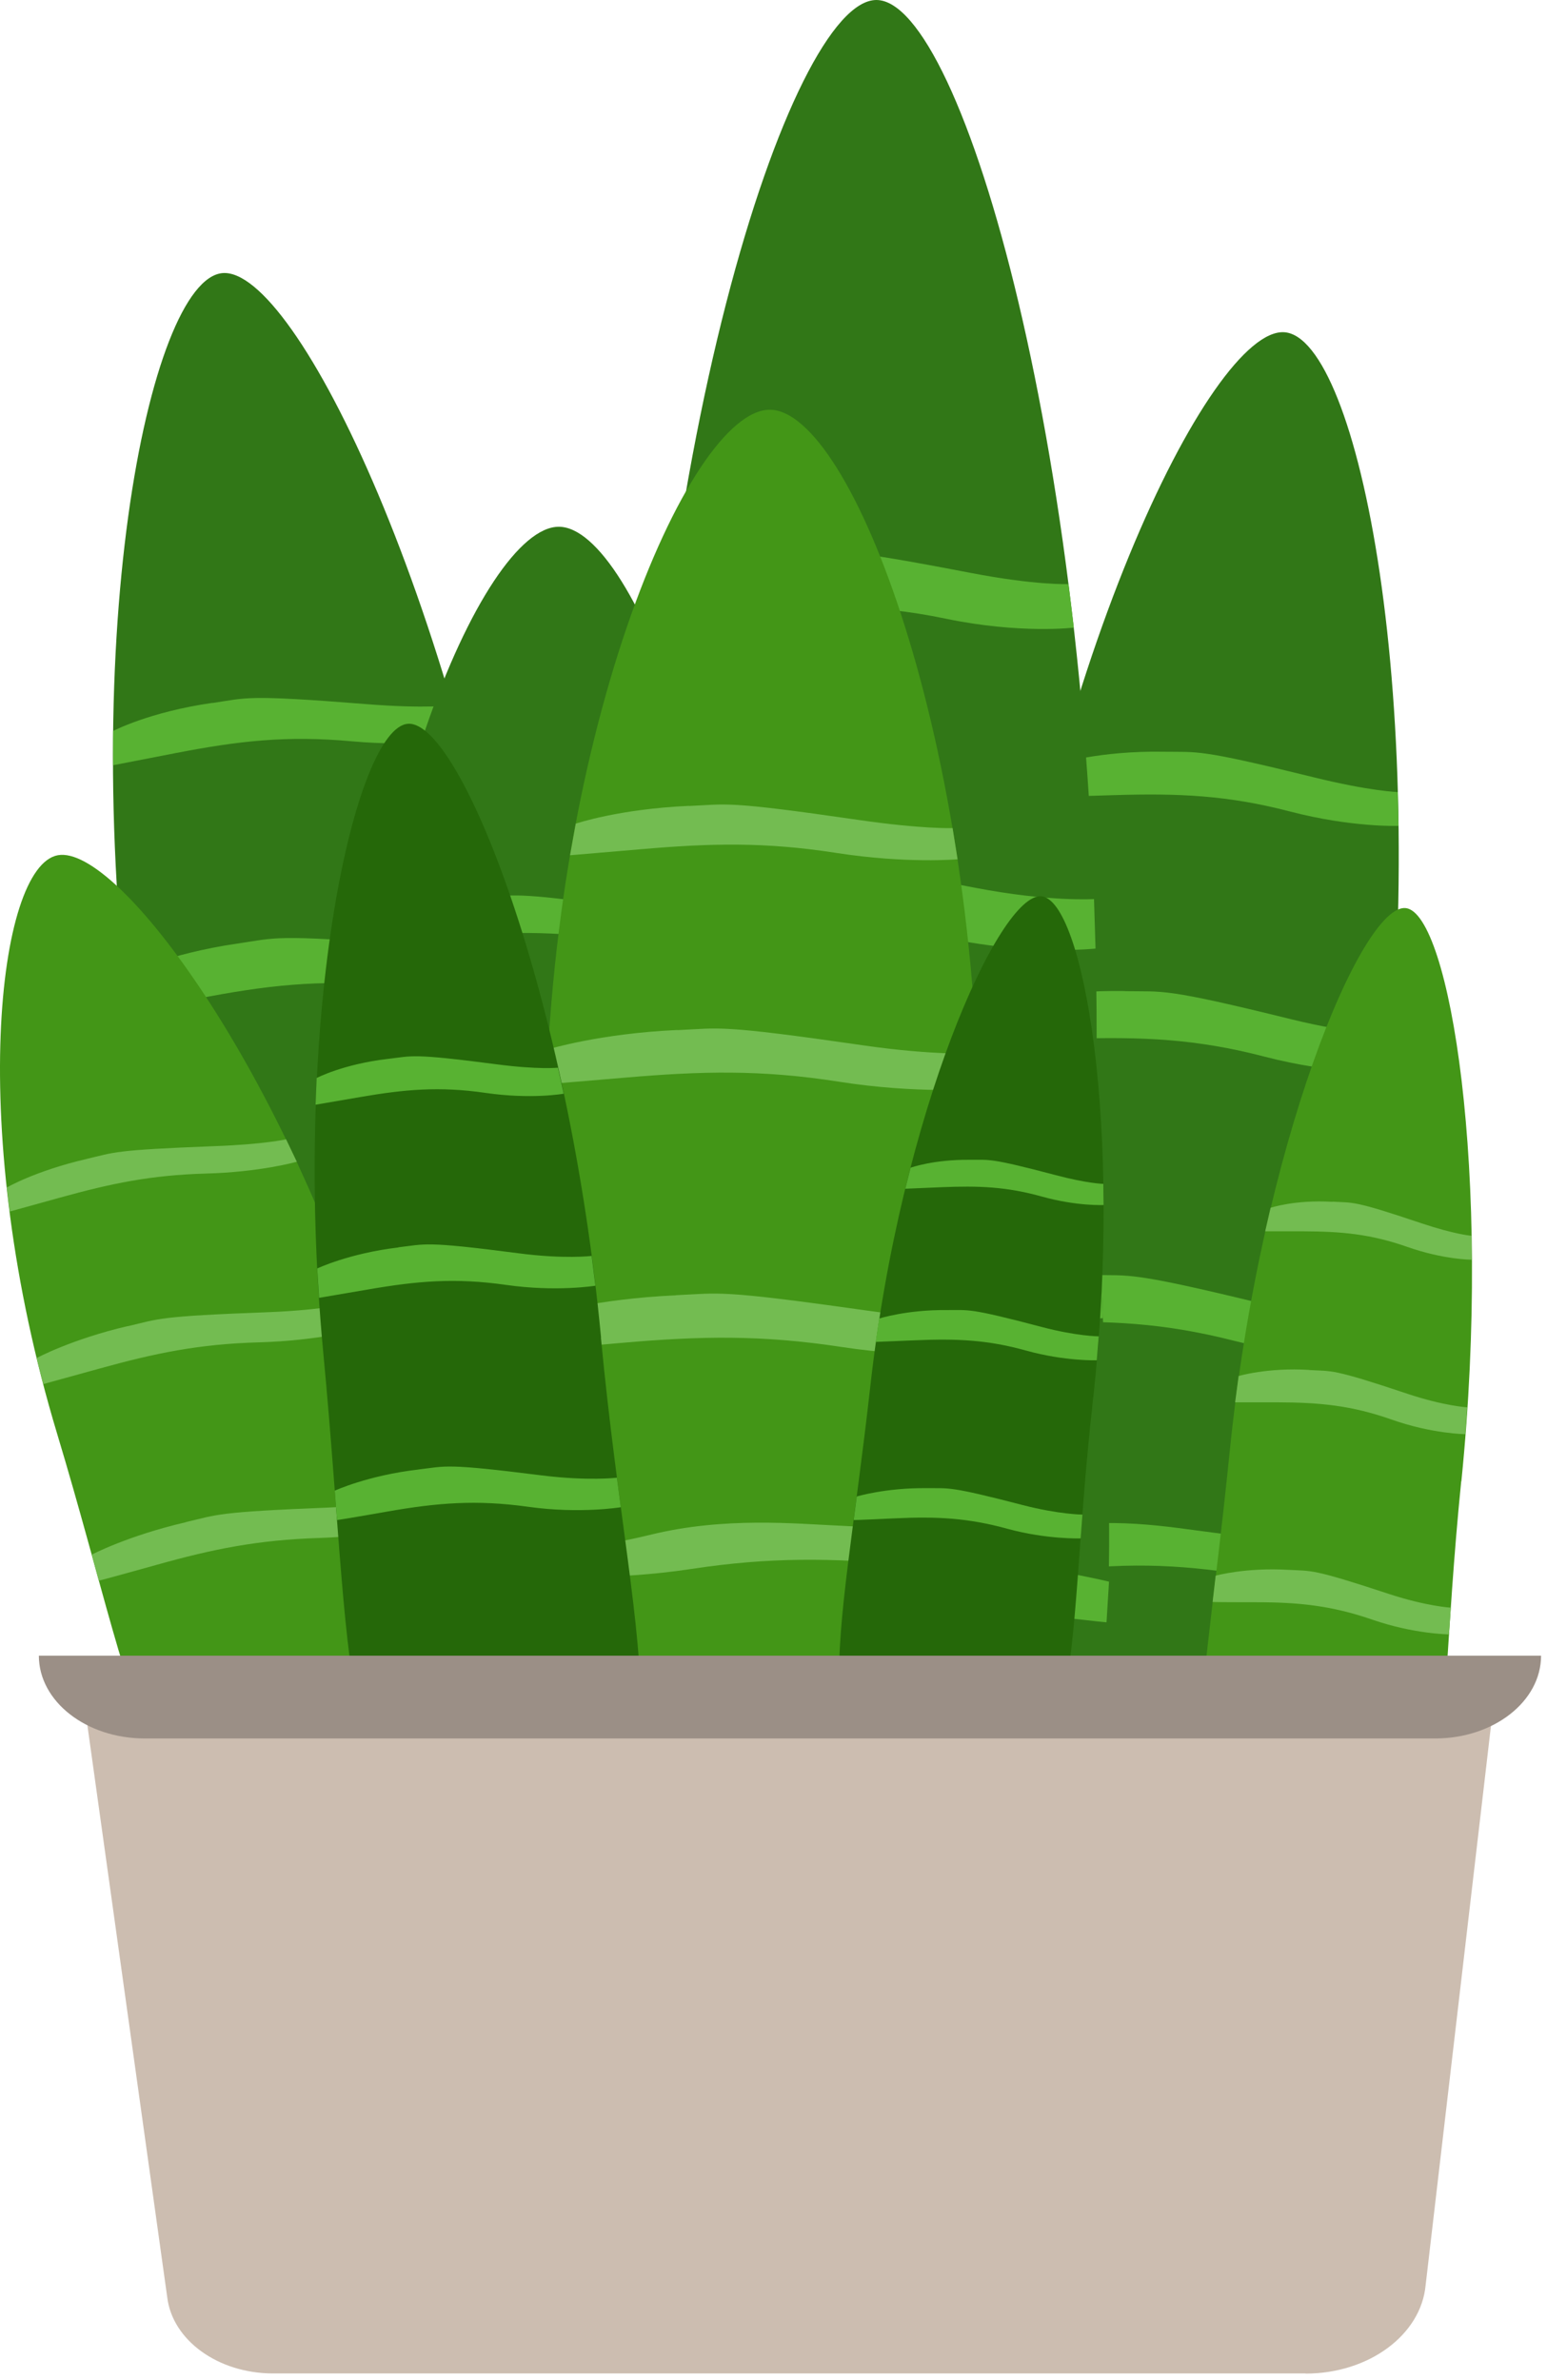 <svg xmlns="http://www.w3.org/2000/svg" width="93" height="143" fill="none"><path fill="#317717" d="M31.711 62.996c3.87 26.29 10.316 37.217-6.16 38.704-14.88 1.338-13.434-10.298-17.305-36.589-3.87-26.29.719-48.3 5.124-48.702 4.406-.392 14.462 20.297 18.333 46.587h.008Z"/><path fill="#58B232" d="M12.76 42.24c2.115-.31 1.931-.518 9.28.067 3.535.284 5.174.067 5.174.067l.568 1.981s-2.708.543-6.637.184c-3.93-.36-6.838-.017-10.592.71l-3.753.728V43.92s2.173-1.145 5.96-1.688v.008ZM14.257 56.694c2.332-.335 2.123-.577 10.223.075 3.896.309 6.186-.034 6.186-.034l.41 2.274s-3.26.619-7.582.217c-4.322-.4-7.532-.016-11.662.786l-4.13.803-.242-2.249s2.642-1.27 6.805-1.873h-.008ZM16.68 73.713c2.383-.342 2.174-.576 10.433.059 3.971.31 6.412-.059 6.412-.059l.426 2.257s-3.435.652-7.85.26c-4.413-.393-7.698-.026-11.911.81-4.205.828-4.247.811-4.247.811l-.284-2.248s2.767-1.28 7.013-1.89h.009ZM27.74 87.715c-2.416.092-6.345-.025-10.181 1.505-3.553 1.421-5.635 1.413-5.635 1.413l.435 1.73s3.536.025 7.716-1.145c4.18-1.162 7.49-1.388 11.837-1.33 4.338.06 4.28.042 4.28.042l-.142-1.88s-3.996-.494-8.31-.335Z"/><path fill="#317717" d="M83.105 68.489c-3.01 26.365.476 38.077-16.042 36.923-14.913-1.045-10.491-12.205-7.473-38.57 3.009-26.366 13.207-47.189 17.621-46.88 4.422.31 8.911 22.161 5.894 48.527Z"/><path fill="#58B232" d="M69.914 45.166c2.148.033 2.022-.2 9.07 1.538 3.385.836 5.049.886 5.049.886l.041 2.031s-2.792.109-6.545-.869-6.696-1.095-10.558-.978l-3.862.117.543-2.006s2.416-.778 6.262-.72ZM67.64 59.552c2.365.042 2.232-.225 9.99 1.689 3.728.92 6.068.945 6.068.945l-.184 2.29s-3.352.084-7.481-.986c-4.13-1.079-7.374-1.204-11.628-1.079l-4.255.134.342-2.24s2.918-.828 7.148-.761v.008ZM65.608 76.606c2.416.041 2.274-.218 10.207 1.705 3.812.928 6.295.961 6.295.961l-.167 2.274s-3.536.092-7.75-.986c-4.221-1.079-7.531-1.237-11.87-1.095-4.33.15-4.364.125-4.364.125l.301-2.249s3.035-.819 7.365-.744l-.017.009ZM72.823 92.07c-2.391-.292-6.211-1.028-10.358-.133-3.845.827-5.885.493-5.885.493l-.017 1.764s3.461.585 7.858.1c4.397-.476 7.691-.175 11.93.569 4.23.743 4.179.718 4.179.718l.343-1.864s-3.779-1.12-8.05-1.647Z"/><path fill="#317717" d="M65.926 62.202c0 34.358 5.584 49.196-13.684 49.196-17.396 0-13.752-14.838-13.752-49.196C38.49 27.845 47.527 0 52.685 0c5.158 0 13.241 27.854 13.241 62.202Z"/><path fill="#58B232" d="M47.577 33.237c2.491-.15 2.316-.443 10.7 1.17 4.03.778 5.96.686 5.96.686l.318 2.616s-3.218.393-7.69-.535c-4.465-.928-7.892-.81-12.347-.31l-4.456.503.36-2.642s2.7-1.22 7.155-1.488ZM46.85 52.054c2.75-.167 2.55-.493 11.778 1.287 4.439.853 7.14.678 7.14.678l.091 2.975s-3.87.418-8.786-.602c-4.923-1.02-8.685-.894-13.592-.342l-4.907.552.1-2.926s3.269-1.33 8.176-1.63v.008ZM46.758 74.282c2.809-.167 2.608-.493 12.029 1.287 4.53.853 7.407.669 7.407.669l.108 2.959s-4.08.443-9.103-.577c-5.024-1.02-8.878-.92-13.885-.343-5 .586-5.04.56-5.04.56l.057-2.934s3.411-1.329 8.418-1.621h.009ZM57.14 93.626c-2.809-.168-7.322-.77-12.004.76-4.347 1.413-6.746 1.17-6.746 1.17l.21 2.283s4.078.443 9.102-.577c5.025-1.02 8.878-.92 13.886-.343 4.998.585 4.932.552 4.932.552l.15-2.441s-4.522-1.104-9.538-1.396l.008-.008Z"/><path fill="#317717" d="M45.362 73.262c0 22.98 4.965 32.902-12.163 32.902-15.457 0-12.221-9.922-12.221-32.902s8.033-41.613 12.614-41.613c4.58 0 11.761 18.633 11.761 41.613h.009Z"/><path fill="#58B232" d="M29.053 53.885c2.215-.1 2.056-.301 9.504.777 3.587.518 5.3.46 5.3.46l.284 1.755s-2.858.26-6.83-.36c-3.97-.618-7.013-.542-10.967-.208l-3.962.334.317-1.772s2.4-.82 6.354-.995v.009ZM28.409 66.466c2.44-.109 2.265-.326 10.466.86 3.946.57 6.345.452 6.345.452l.083 1.99s-3.435.275-7.807-.402-7.724-.602-12.08-.225l-4.355.367.084-1.956s2.9-.894 7.264-1.086ZM28.325 81.337c2.492-.109 2.316-.326 10.692.861 4.03.569 6.579.452 6.579.452l.092 1.98s-3.62.293-8.084-.384c-4.464-.677-7.89-.618-12.338-.225-4.439.392-4.472.376-4.472.376l.05-1.965s3.026-.886 7.481-1.087v-.008ZM37.554 94.277c-2.49-.108-6.503-.518-10.666.51-3.862.945-5.994.778-5.994.778l.184 1.521s3.62.293 8.083-.384c4.464-.677 7.892-.619 12.339-.226 4.439.393 4.389.368 4.389.368l.133-1.63s-4.02-.736-8.476-.937h.008Z"/><path fill="#439617" d="M22.716 82.583c5.484 18.173 11.779 25.304-1.764 27.795-12.221 2.257-12.037-6.069-17.52-24.243-5.485-18.173-3.579-34.08.04-34.75 3.62-.668 13.752 13.016 19.236 31.19l.008.008Z"/><path fill="#73BC51" d="M5.195 69.634c1.73-.401 1.555-.535 7.707-.77 2.96-.108 4.297-.409 4.297-.409l.644 1.346s-2.199.627-5.484.71c-3.285.093-5.676.594-8.727 1.438l-3.051.845-.168-1.447s1.697-.994 4.79-1.713h-.008ZM7.686 79.682c1.906-.443 1.714-.594 8.485-.844 3.26-.126 5.124-.569 5.124-.569l.543 1.563s-2.65.72-6.269.82c-3.62.1-6.253.652-9.605 1.58l-3.36.927-.402-1.563s2.082-1.128 5.484-1.922v.008ZM11.172 91.452c1.948-.451 1.755-.602 8.66-.878 3.32-.133 5.317-.602 5.317-.602l.543 1.555s-2.792.76-6.487.878c-3.694.117-6.386.66-9.814 1.622-3.419.953-3.452.944-3.452.944l-.426-1.563s2.181-1.145 5.659-1.948v-.008ZM21.563 100.338c-1.998.276-5.267.543-8.318 1.956-2.825 1.313-4.556 1.488-4.556 1.488l.51 1.179s2.934-.293 6.303-1.488c3.369-1.196 6.094-1.639 9.705-1.981 3.603-.343 3.553-.351 3.553-.351l-.284-1.313s-3.352 0-6.922.493l.009.017Z"/><path fill="#439617" d="M87.844 88.994c-1.872 18.558.15 26.926-9.63 25.722-8.827-1.086-6.169-8.877-4.296-27.435 1.872-18.558 7.983-33.037 10.6-32.719 2.616.326 5.207 15.874 3.335 34.432h-.009Z"/><path fill="#73BC51" d="M80.104 72.2c1.27.075 1.203-.1 5.366 1.304 2.007.67 2.985.744 2.985.744l.016 1.438s-1.655.008-3.87-.769-3.962-.928-6.253-.936h-2.29l.326-1.413s1.438-.493 3.711-.36l.009-.008ZM78.708 82.315c1.404.084 1.32-.108 5.91 1.43 2.207.735 3.586.81 3.586.81l-.117 1.614s-1.99-.017-4.43-.878c-2.441-.86-4.364-1.028-6.88-1.036h-2.525l.21-1.58s1.73-.519 4.237-.368l.009.008ZM77.454 94.32c1.43.083 1.346-.101 6.035 1.446 2.257.743 3.728.827 3.728.827l-.108 1.605s-2.098-.017-4.59-.878c-2.49-.86-4.455-1.053-7.03-1.053-2.566 0-2.591-.017-2.591-.017l.184-1.58s1.805-.501 4.363-.35h.009ZM81.667 105.421c-1.413-.268-3.67-.878-6.136-.343-2.282.493-3.486.209-3.486.209l-.017 1.245s2.048.494 4.648.259c2.608-.234 4.556.059 7.064.686s2.474.61 2.474.61l.21-1.304s-2.241-.878-4.766-1.354l.009-.008Z"/><path fill="#439617" d="M58.87 69.166c0 24.601 5.317 35.226-13.015 35.226-16.551 0-13.082-10.625-13.082-35.226 0-24.602 8.602-44.548 13.5-44.548 4.899 0 12.598 19.946 12.598 44.548Z"/><path fill="#73BC51" d="M41.416 48.426c2.374-.109 2.207-.318 10.182.836 3.837.56 5.668.493 5.668.493l.3 1.873s-3.059.276-7.314-.385c-4.247-.66-7.507-.585-11.745-.217l-4.238.36.343-1.898s2.566-.878 6.804-1.07v.008ZM40.722 61.893c2.617-.117 2.425-.351 11.21.92 4.222.61 6.797.484 6.797.484l.083 2.132s-3.678.301-8.36-.434c-4.68-.736-8.267-.644-12.931-.243l-4.665.393.092-2.098s3.11-.953 7.774-1.162v.008ZM40.639 77.818c2.666-.117 2.474-.351 11.444.92 4.313.61 7.047.484 7.047.484l.1 2.115s-3.879.318-8.66-.41c-4.782-.727-8.443-.66-13.208-.242-4.748.418-4.79.401-4.79.401l.05-2.098s3.244-.953 8.008-1.162l.009-.008ZM50.52 91.67c-2.667-.118-6.964-.552-11.42.543-4.129 1.011-6.41.836-6.41.836l.2 1.63s3.879.317 8.66-.41c4.782-.727 8.443-.66 13.208-.242 4.748.418 4.698.392 4.698.392l.142-1.747s-4.305-.794-9.07-1.003h-.008Z"/><path fill="#256809" d="M36.125 80.367c1.956 20.623 6.194 29.334-5.526 30.011-10.583.61-9.204-8.427-11.16-29.05-1.956-20.622 1.965-37.667 5.1-37.842 3.134-.176 9.638 16.25 11.594 36.881h-.008Z"/><path fill="#58B232" d="M23.31 63.623c1.505-.175 1.388-.35 6.57.327 2.5.326 3.662.2 3.662.2l.343 1.563s-1.94.352-4.707-.05c-2.767-.401-4.848-.209-7.523.251l-2.684.46.067-1.605s1.572-.828 4.264-1.146h.008ZM23.945 74.942c1.664-.192 1.522-.384 7.24.36 2.75.359 4.38.158 4.38.158l.226 1.79s-2.333.384-5.376-.05c-3.05-.436-5.333-.235-8.284.275l-2.95.502-.11-1.764s1.915-.911 4.883-1.263l-.009-.008ZM25.149 88.292c1.697-.2 1.555-.385 7.39.351 2.808.351 4.547.142 4.547.142l.234 1.773s-2.458.41-5.567-.026c-3.11-.434-5.45-.242-8.46.285-3.001.526-3.034.51-3.034.51l-.134-1.764s1.998-.92 5.032-1.27h-.008ZM32.564 99.535c-1.714 0-4.498-.2-7.256.878-2.558 1.003-4.038.936-4.038.936l.26 1.363s2.507.125 5.5-.669c3-.785 5.35-.869 8.426-.694 3.068.176 3.034.159 3.034.159l-.041-1.471s-2.817-.502-5.877-.502h-.008Z"/><path fill="#256809" d="M65.692 84.238c-1.847 16.535.075 23.866-9.32 23.222-8.486-.577-5.91-7.598-4.055-24.142 1.847-16.535 7.757-29.642 10.274-29.467 2.516.176 4.957 13.852 3.101 30.387Z"/><path fill="#58B232" d="M58.302 69.684c1.22.008 1.154-.134 5.158.92 1.923.51 2.867.526 2.867.526l.017 1.27s-1.588.084-3.72-.51c-2.131-.593-3.803-.651-6.002-.56l-2.198.093.317-1.263s1.38-.501 3.57-.476h-.009ZM56.931 78.712c1.346.009 1.27-.15 5.676 1.012 2.115.56 3.444.568 3.444.568l-.117 1.438s-1.906.067-4.255-.585c-2.34-.652-4.188-.719-6.612-.619l-2.424.1.209-1.404s1.663-.535 4.071-.51h.008ZM55.694 89.412c1.38.017 1.296-.15 5.801 1.02 2.166.56 3.578.569 3.578.569l-.108 1.429s-2.015.075-4.406-.577c-2.399-.66-4.28-.744-6.754-.627-2.466.117-2.483.1-2.483.1l.184-1.412s1.73-.527 4.197-.502h-.009Z"/><path fill="#CCBDB0" d="M78.499 142.603H16.413c-3.293 0-6.052-1.989-6.361-4.589L4.677 99.536h85.441l-4.414 37.759c-.275 2.993-3.419 5.317-7.214 5.317l.009-.009Z"/><path fill="#9B8F86" d="M86.273 104.451H8.698c-3.511 0-6.362-2.224-6.362-4.974h90.307c0 2.75-2.85 4.974-6.362 4.974h-.008Z"/></svg>